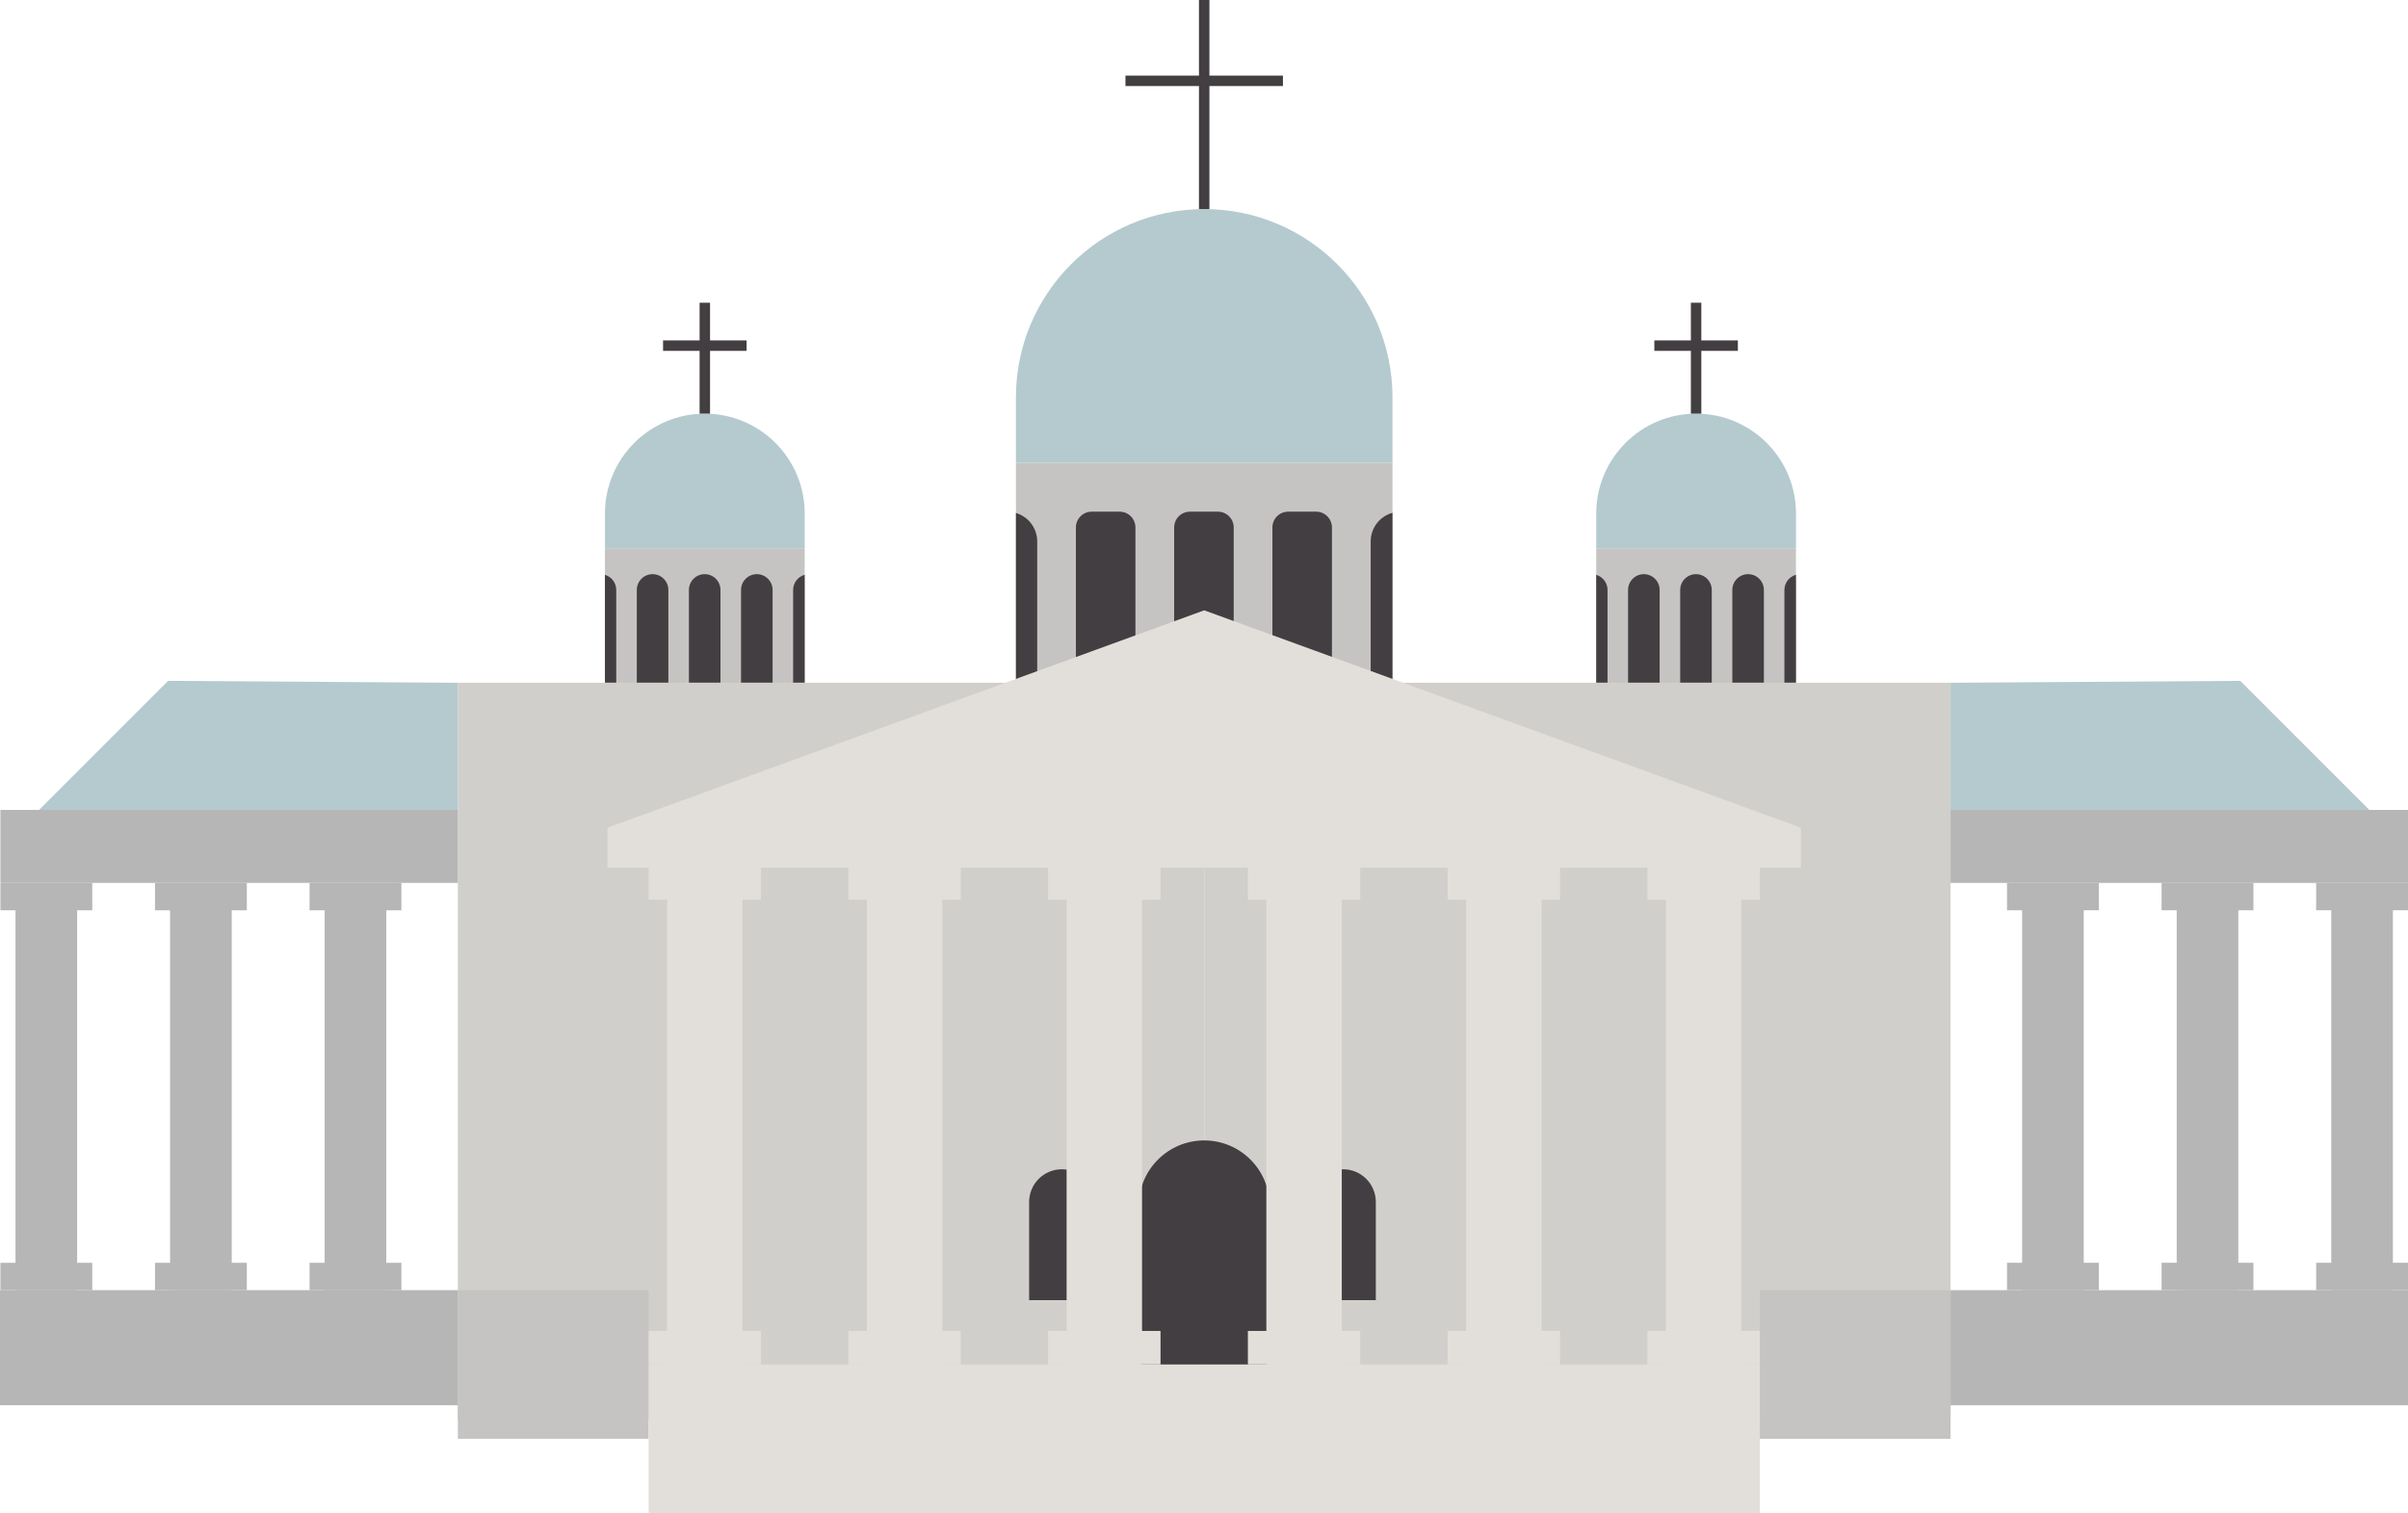 <?xml version="1.0" encoding="UTF-8"?> <svg xmlns="http://www.w3.org/2000/svg" id="Layer_3" viewBox="0 0 923.09 580.1"> <defs> <style>.cls-1{fill:#b7b6b6;}.cls-2{fill:none;stroke:#433e41;stroke-miterlimit:10;stroke-width:4px;}.cls-3{fill:#b4cace;}.cls-4{fill:#c6c4c2;}.cls-5{fill:#e2dfda;}.cls-6{fill:#433e41;}.cls-7{fill:#d1cfcb;}</style> </defs> <g> <rect class="cls-4" x="389.45" y="177.4" width="144.35" height="97.25"></rect> <path class="cls-3" d="M461.62,80.16h0c39.83,0,72.18,32.34,72.18,72.18v25.08h-144.35v-25.08c0-39.83,32.34-72.18,72.18-72.18Z"></path> <g> <line class="cls-2" x1="461.62" x2="461.62" y2="80.16"></line> <line class="cls-2" x1="431.44" y1="30.99" x2="491.81" y2="30.99"></line> </g> <path class="cls-6" d="M418.5,196.17h10.71c3.34,0,6.05,2.71,6.05,6.05v72.34h-22.82v-72.34c0-3.34,2.71-6.05,6.05-6.05Z"></path> <path class="cls-6" d="M456.17,196.17h10.71c3.34,0,6.05,2.71,6.05,6.05v72.34h-22.82v-72.34c0-3.34,2.71-6.05,6.05-6.05Z"></path> <path class="cls-6" d="M493.83,196.17h10.71c3.34,0,6.05,2.71,6.05,6.05v72.34h-22.82v-72.34c0-3.34,2.71-6.05,6.05-6.05Z"></path> <path class="cls-6" d="M533.79,196.61v77.95h-8.35v-66.98c0-5.22,3.53-9.65,8.35-10.97Z"></path> <path class="cls-6" d="M397.61,207.59v66.98h-8.16v-77.91c1.85,.55,3.49,1.55,4.83,2.87,2.05,2.07,3.34,4.92,3.34,8.07Z"></path> </g> <g> <rect class="cls-7" x="461.62" y="261.77" width="286.11" height="282.33"></rect> <rect class="cls-4" x="674.6" y="494.64" width="73.13" height="56.98"></rect> <rect class="cls-1" x="747.73" y="494.64" width="175.36" height="44.13"></rect> <g> <rect class="cls-1" x="775.16" y="338.96" width="23.63" height="155.68"></rect> <rect class="cls-1" x="769.37" y="338.49" width="35.21" height="10.5"></rect> <rect class="cls-1" x="769.37" y="484.13" width="35.21" height="10.5"></rect> </g> <g> <rect class="cls-1" x="893.67" y="338.96" width="23.63" height="155.68"></rect> <rect class="cls-1" x="887.88" y="338.49" width="35.21" height="10.5"></rect> <rect class="cls-1" x="887.88" y="484.13" width="35.21" height="10.5"></rect> </g> <g> <rect class="cls-1" x="834.42" y="338.96" width="23.63" height="155.68"></rect> <rect class="cls-1" x="828.63" y="338.49" width="35.21" height="10.5"></rect> <rect class="cls-1" x="828.63" y="484.13" width="35.21" height="10.5"></rect> </g> <rect class="cls-1" x="747.73" y="310.53" width="175.36" height="27.97"></rect> <polygon class="cls-3" points="908.29 310.53 858.79 261.03 747.73 261.77 747.73 310.53 908.29 310.53"></polygon> </g> <g> <rect class="cls-7" x="175.51" y="261.77" width="286.11" height="282.33" transform="translate(637.14 805.87) rotate(-180)"></rect> <rect class="cls-4" x="175.51" y="494.64" width="73.13" height="56.98" transform="translate(424.16 1046.25) rotate(-180)"></rect> <rect class="cls-1" x="0" y="494.64" width="175.51" height="44.13" transform="translate(175.51 1033.4) rotate(-180)"></rect> <g> <rect class="cls-1" x="124.45" y="338.96" width="23.63" height="155.68" transform="translate(272.53 833.59) rotate(-180)"></rect> <rect class="cls-1" x="118.66" y="338.49" width="35.21" height="10.5" transform="translate(272.53 687.49) rotate(-180)"></rect> <rect class="cls-1" x="118.66" y="484.13" width="35.21" height="10.5" transform="translate(272.53 978.77) rotate(-180)"></rect> </g> <g> <rect class="cls-1" x="5.95" y="338.96" width="23.63" height="155.68" transform="translate(35.52 833.59) rotate(-180)"></rect> <rect class="cls-1" x=".15" y="338.49" width="35.21" height="10.5" transform="translate(35.52 687.49) rotate(-180)"></rect> <rect class="cls-1" x=".15" y="484.13" width="35.21" height="10.5" transform="translate(35.52 978.77) rotate(-180)"></rect> </g> <g> <rect class="cls-1" x="65.2" y="338.96" width="23.63" height="155.68" transform="translate(154.03 833.59) rotate(-180)"></rect> <rect class="cls-1" x="59.41" y="338.49" width="35.21" height="10.5" transform="translate(154.03 687.49) rotate(-180)"></rect> <rect class="cls-1" x="59.41" y="484.13" width="35.21" height="10.5" transform="translate(154.03 978.77) rotate(-180)"></rect> </g> <rect class="cls-1" x=".15" y="310.53" width="175.36" height="27.97" transform="translate(175.67 649.02) rotate(-180)"></rect> <polygon class="cls-3" points="14.95 310.53 64.45 261.03 175.51 261.77 175.51 310.53 14.95 310.53"></polygon> </g> <rect class="cls-5" x="248.65" y="523.12" width="425.95" height="56.98"></rect> <polygon class="cls-5" points="461.62 233.99 232.87 317.33 232.87 332.64 690.38 332.64 690.38 317.33 461.62 233.99"></polygon> <path class="cls-6" d="M461.62,437.23h0c13.85,0,25.09,11.24,25.09,25.09v60.8h-50.17v-60.8c0-13.85,11.24-25.09,25.09-25.09Z"></path> <path class="cls-6" d="M407.06,448.29h0c6.92,0,12.54,5.62,12.54,12.54v37.63h-25.09v-37.63c0-6.92,5.62-12.54,12.54-12.54Z"></path> <path class="cls-6" d="M514.87,448.29h0c6.92,0,12.54,5.62,12.54,12.54v37.63h-25.09v-37.63c0-6.92,5.62-12.54,12.54-12.54Z"></path> <g> <rect class="cls-5" x="255.73" y="332.64" width="28.91" height="190.49"></rect> <rect class="cls-5" x="248.65" y="332.07" width="43.09" height="12.85"></rect> <rect class="cls-5" x="248.65" y="510.27" width="43.09" height="12.85"></rect> </g> <g> <rect class="cls-5" x="408.88" y="332.64" width="28.91" height="190.49"></rect> <rect class="cls-5" x="401.79" y="332.07" width="43.09" height="12.85"></rect> <rect class="cls-5" x="401.79" y="510.27" width="43.09" height="12.85"></rect> </g> <g> <rect class="cls-5" x="332.31" y="332.64" width="28.91" height="190.49"></rect> <rect class="cls-5" x="325.22" y="332.07" width="43.09" height="12.85"></rect> <rect class="cls-5" x="325.22" y="510.27" width="43.09" height="12.85"></rect> </g> <g> <rect class="cls-5" x="485.45" y="332.64" width="28.91" height="190.49"></rect> <rect class="cls-5" x="478.37" y="332.07" width="43.09" height="12.85"></rect> <rect class="cls-5" x="478.37" y="510.27" width="43.09" height="12.85"></rect> </g> <g> <rect class="cls-5" x="562.03" y="332.64" width="28.91" height="190.49"></rect> <rect class="cls-5" x="554.94" y="332.07" width="43.09" height="12.85"></rect> <rect class="cls-5" x="554.94" y="510.27" width="43.09" height="12.85"></rect> </g> <g> <rect class="cls-5" x="638.6" y="332.64" width="28.91" height="190.49"></rect> <rect class="cls-5" x="631.51" y="332.07" width="43.09" height="12.85"></rect> <rect class="cls-5" x="631.51" y="510.27" width="43.09" height="12.85"></rect> </g> <g> <rect class="cls-4" x="611.9" y="210.18" width="76.57" height="51.59"></rect> <path class="cls-3" d="M650.19,158.59h0c21.13,0,38.29,17.16,38.29,38.29v13.3h-76.57v-13.3c0-21.13,17.16-38.29,38.29-38.29Z"></path> <g> <line class="cls-2" x1="650.19" y1="116.07" x2="650.19" y2="158.59"></line> <line class="cls-2" x1="634.18" y1="132.51" x2="666.2" y2="132.51"></line> </g> <path class="cls-6" d="M630.16,220.13h0c3.34,0,6.05,2.71,6.05,6.05v35.53h-12.1v-35.53c0-3.34,2.71-6.05,6.05-6.05Z"></path> <path class="cls-6" d="M650.14,220.13h0c3.34,0,6.05,2.71,6.05,6.05v35.53h-12.1v-35.53c0-3.34,2.71-6.05,6.05-6.05Z"></path> <path class="cls-6" d="M670.12,220.13h0c3.34,0,6.05,2.71,6.05,6.05v35.53h-12.1v-35.53c0-3.34,2.71-6.05,6.05-6.05Z"></path> <path class="cls-6" d="M688.47,220.37v41.35h-4.43v-35.53c0-2.77,1.87-5.12,4.43-5.82Z"></path> <path class="cls-6" d="M616.23,226.19v35.53h-4.33v-41.33c.98,.29,1.85,.82,2.56,1.52,1.09,1.1,1.77,2.61,1.77,4.28Z"></path> </g> <g> <rect class="cls-4" x="231.9" y="210.18" width="76.57" height="51.59"></rect> <path class="cls-3" d="M270.19,158.59h0c21.13,0,38.29,17.16,38.29,38.29v13.3h-76.57v-13.3c0-21.13,17.16-38.29,38.29-38.29Z"></path> <g> <line class="cls-2" x1="270.19" y1="116.07" x2="270.19" y2="158.59"></line> <line class="cls-2" x1="254.18" y1="132.51" x2="286.2" y2="132.51"></line> </g> <path class="cls-6" d="M250.16,220.13h0c3.34,0,6.05,2.71,6.05,6.05v35.53h-12.1v-35.53c0-3.34,2.71-6.05,6.05-6.05Z"></path> <path class="cls-6" d="M270.14,220.13h0c3.34,0,6.05,2.71,6.05,6.05v35.53h-12.1v-35.53c0-3.34,2.71-6.05,6.05-6.05Z"></path> <path class="cls-6" d="M290.12,220.13h0c3.34,0,6.05,2.71,6.05,6.05v35.53h-12.1v-35.53c0-3.34,2.71-6.05,6.05-6.05Z"></path> <path class="cls-6" d="M308.47,220.37v41.35h-4.43v-35.53c0-2.77,1.87-5.12,4.43-5.82Z"></path> <path class="cls-6" d="M236.23,226.19v35.53h-4.33v-41.33c.98,.29,1.85,.82,2.56,1.52,1.09,1.1,1.77,2.61,1.77,4.28Z"></path> </g> </svg> 